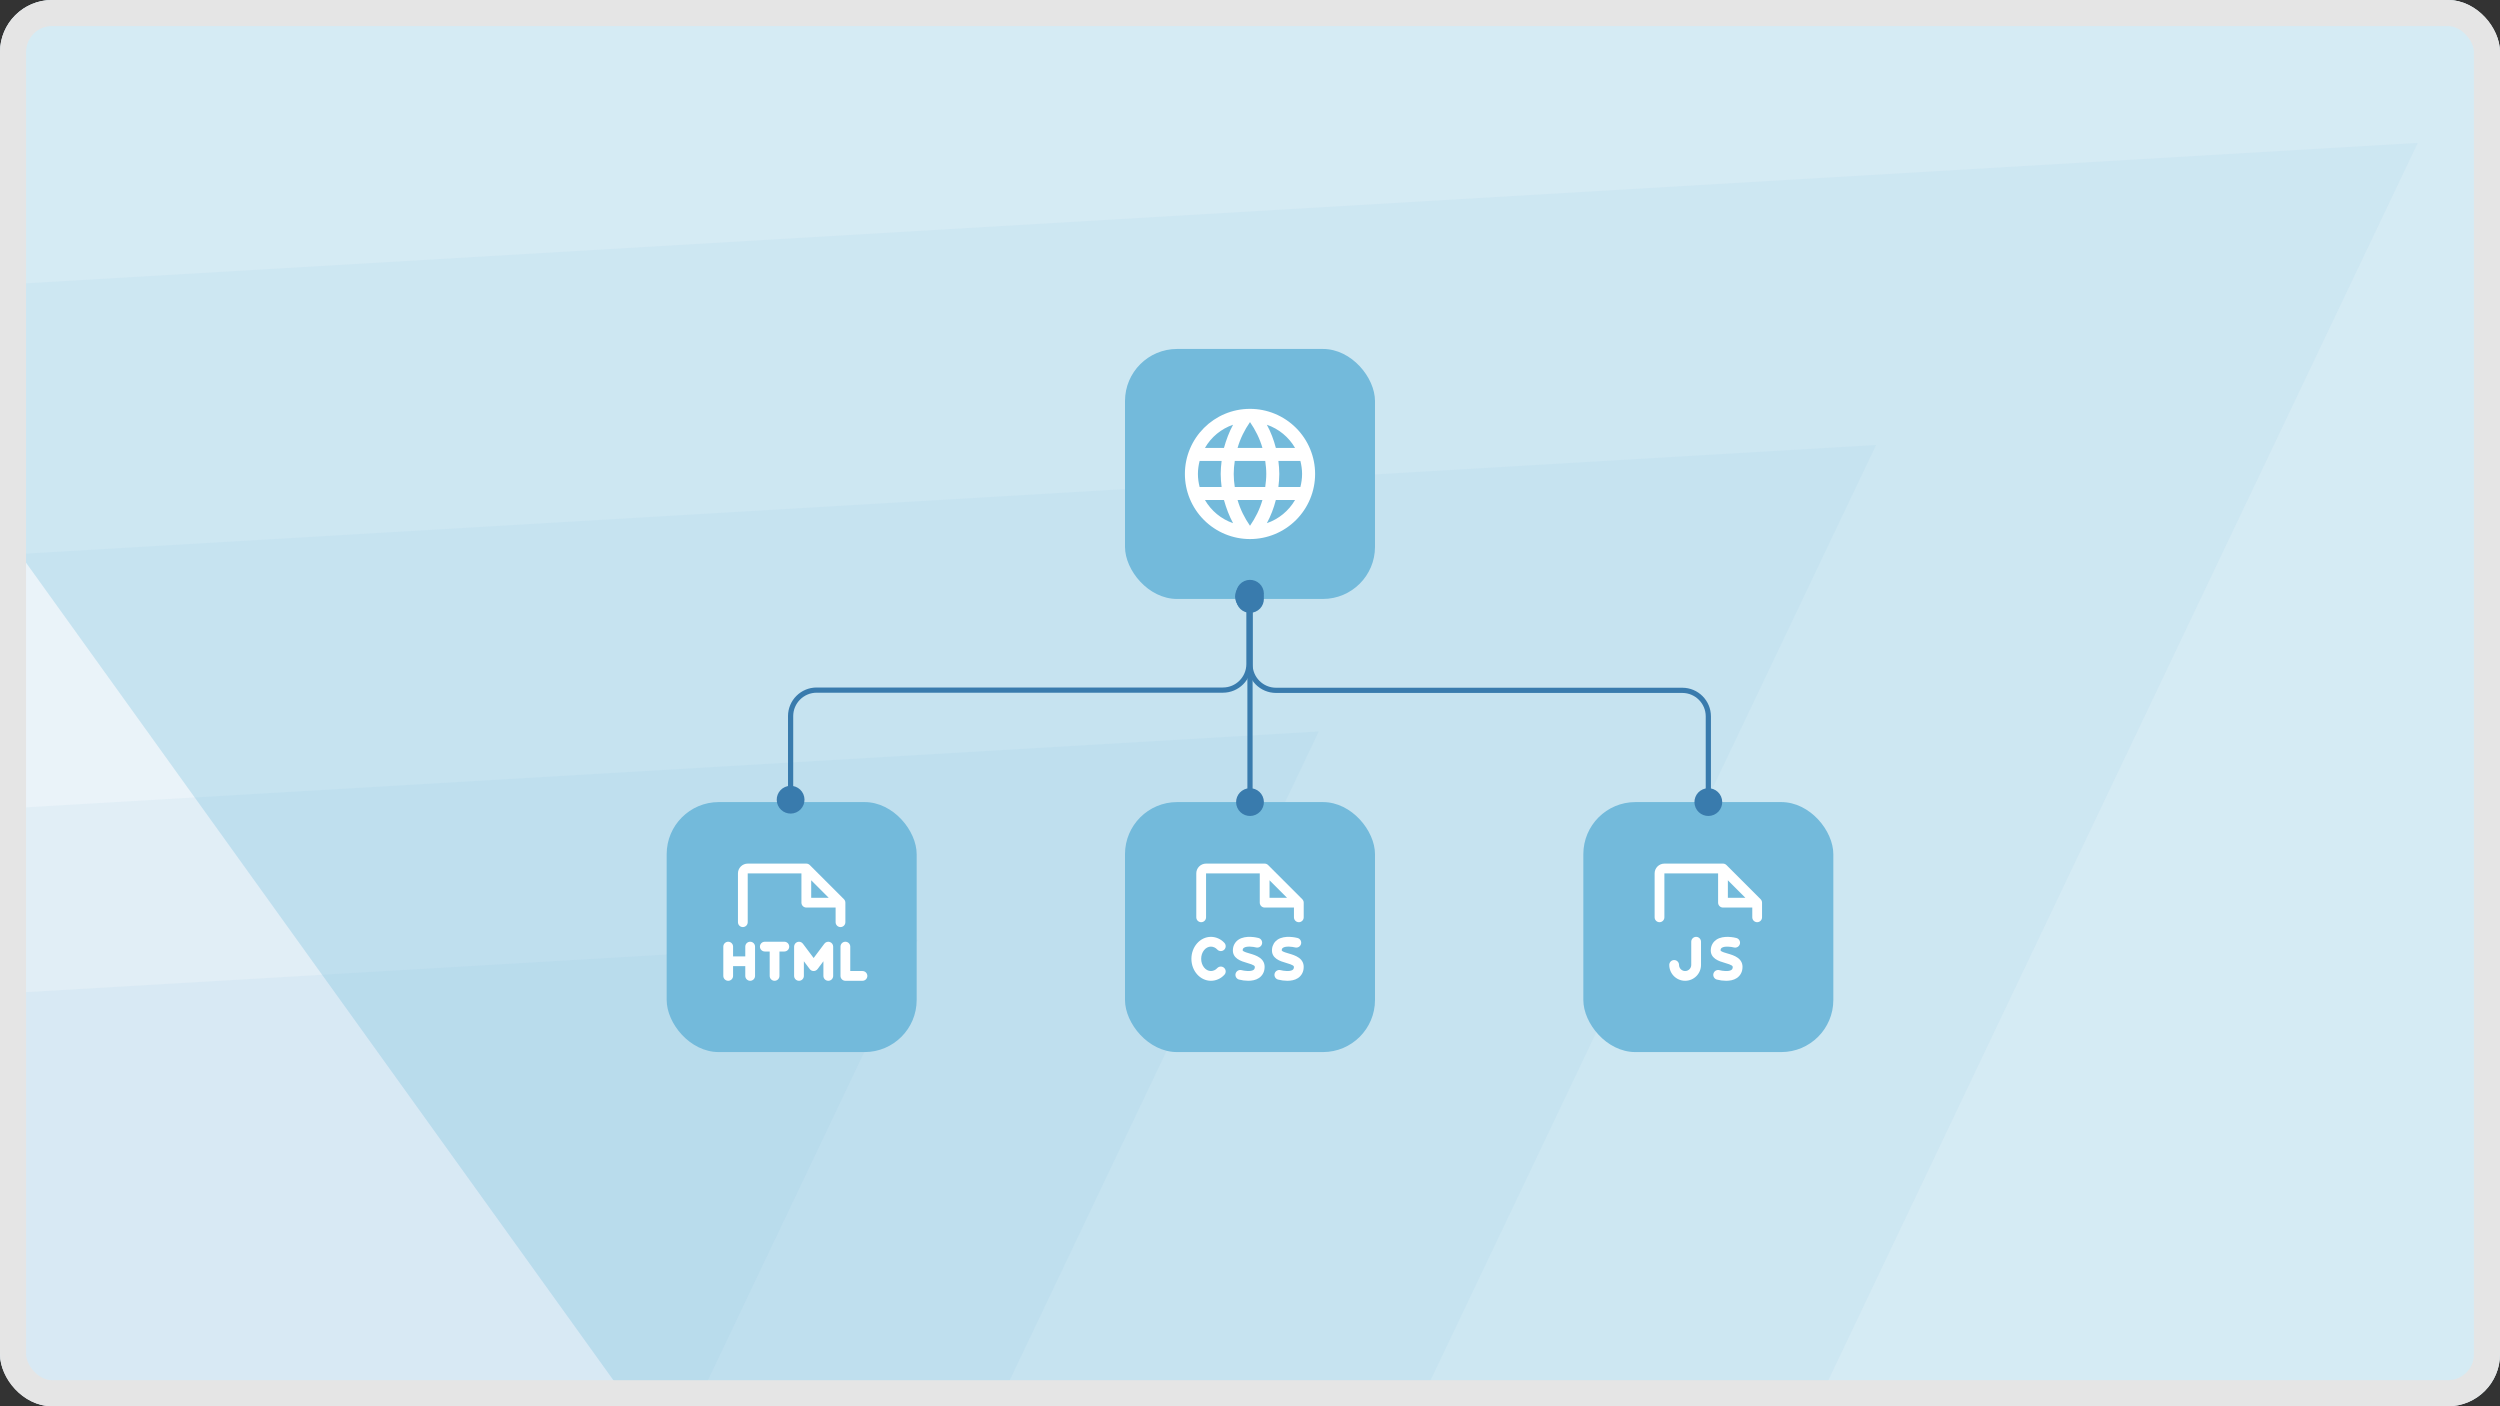 <svg width="480" height="270" viewBox="0 0 480 270" fill="none" xmlns="http://www.w3.org/2000/svg">
<rect x="0" y="0" width="480" height="270" fill="#333333" stroke="none"/>
<g clip-path="url(#clip0_222_10626)">
<rect width="480" height="270" rx="10" fill="white"/>
<path d="M-90.509 -24.903L643.45 -67.995L338.469 572.199L-90.509 -24.903Z" fill="#73BADB" fill-opacity="0.3"/>
<path d="M-183.44 65.458L464.216 27.434L195.096 592.349L-183.44 65.458Z" fill="#73BADB" fill-opacity="0.08"/>
<path d="M-287.44 123.458L360.216 85.434L91.096 650.349L-287.44 123.458Z" fill="#73BADB" fill-opacity="0.08"/>
<path d="M-394.44 178.458L253.216 140.434L-15.904 705.349L-394.44 178.458Z" fill="#73BADB" fill-opacity="0.08"/>
<path d="M-471.44 218.458L176.216 180.434L-92.904 745.349L-471.44 218.458Z" fill="#73BADB" fill-opacity="0.08"/>
<rect x="216" y="67" width="48" height="48" rx="10" fill="#73BADB"/>
<path d="M245.45 93.5C245.55 92.675 245.625 91.85 245.625 91C245.625 90.15 245.55 89.325 245.45 88.5H249.675C249.875 89.3 250 90.138 250 91C250 91.862 249.875 92.7 249.675 93.5M243.238 100.45C243.988 99.062 244.563 97.562 244.963 96H248.65C247.439 98.085 245.518 99.665 243.238 100.45ZM242.925 93.5H237.075C236.95 92.675 236.875 91.85 236.875 91C236.875 90.15 236.95 89.312 237.075 88.5H242.925C243.038 89.312 243.125 90.15 243.125 91C243.125 91.85 243.038 92.675 242.925 93.5ZM240 100.95C238.963 99.45 238.125 97.787 237.613 96H242.387C241.875 97.787 241.037 99.45 240 100.95ZM235 86H231.35C232.548 83.909 234.468 82.327 236.75 81.55C236 82.938 235.437 84.438 235 86ZM231.35 96H235C235.437 97.562 236 99.062 236.75 100.45C234.473 99.665 232.555 98.085 231.35 96ZM230.325 93.5C230.125 92.7 230 91.862 230 91C230 90.138 230.125 89.3 230.325 88.5H234.55C234.45 89.325 234.375 90.15 234.375 91C234.375 91.85 234.45 92.675 234.55 93.5M240 81.037C241.037 82.537 241.875 84.213 242.387 86H237.613C238.125 84.213 238.963 82.537 240 81.037ZM248.65 86H244.963C244.571 84.452 243.991 82.958 243.238 81.55C245.538 82.338 247.45 83.925 248.65 86ZM240 78.5C233.087 78.5 227.5 84.125 227.5 91C227.5 94.315 228.817 97.495 231.161 99.839C232.322 101 233.7 101.92 235.216 102.548C236.733 103.177 238.358 103.5 240 103.5C243.315 103.5 246.495 102.183 248.839 99.839C251.183 97.495 252.5 94.315 252.5 91C252.5 89.359 252.177 87.733 251.548 86.216C250.92 84.7 250 83.322 248.839 82.161C247.678 81 246.3 80.08 244.784 79.451C243.267 78.823 241.642 78.5 240 78.5Z" fill="white"/>
<rect x="128" y="154" width="48" height="48" rx="10" fill="#73BADB"/>
<path d="M162.312 177.062V173.312C162.313 173.189 162.288 173.067 162.241 172.954C162.194 172.84 162.125 172.736 162.038 172.649L155.476 166.087C155.389 166 155.285 165.931 155.171 165.884C155.058 165.837 154.936 165.812 154.812 165.813H143.562C143.065 165.813 142.588 166.01 142.237 166.362C141.885 166.713 141.688 167.19 141.688 167.688V177.062C141.688 177.311 141.786 177.55 141.962 177.725C142.138 177.901 142.376 178 142.625 178C142.874 178 143.112 177.901 143.288 177.725C143.464 177.55 143.562 177.311 143.562 177.062V167.688H153.875V173.312C153.875 173.561 153.974 173.8 154.15 173.975C154.325 174.151 154.564 174.25 154.812 174.25H160.438V177.062C160.438 177.311 160.536 177.55 160.712 177.725C160.888 177.901 161.126 178 161.375 178C161.624 178 161.862 177.901 162.038 177.725C162.214 177.55 162.312 177.311 162.312 177.062ZM155.75 169.013L159.112 172.375H155.75V169.013ZM144.969 181.75V187.375C144.969 187.624 144.87 187.862 144.694 188.038C144.518 188.214 144.28 188.312 144.031 188.312C143.783 188.312 143.544 188.214 143.368 188.038C143.193 187.862 143.094 187.624 143.094 187.375V185.5H140.75V187.375C140.75 187.624 140.651 187.862 140.475 188.038C140.3 188.214 140.061 188.312 139.812 188.312C139.564 188.312 139.325 188.214 139.15 188.038C138.974 187.862 138.875 187.624 138.875 187.375V181.75C138.875 181.501 138.974 181.263 139.15 181.087C139.325 180.911 139.564 180.812 139.812 180.812C140.061 180.812 140.3 180.911 140.475 181.087C140.651 181.263 140.75 181.501 140.75 181.75V183.625H143.094V181.75C143.094 181.501 143.193 181.263 143.368 181.087C143.544 180.911 143.783 180.812 144.031 180.812C144.28 180.812 144.518 180.911 144.694 181.087C144.87 181.263 144.969 181.501 144.969 181.75ZM151.531 181.75C151.531 181.999 151.432 182.237 151.257 182.413C151.081 182.589 150.842 182.688 150.594 182.688H149.656V187.375C149.656 187.624 149.557 187.862 149.382 188.038C149.206 188.214 148.967 188.312 148.719 188.312C148.47 188.312 148.232 188.214 148.056 188.038C147.88 187.862 147.781 187.624 147.781 187.375V182.688H146.844C146.595 182.688 146.357 182.589 146.181 182.413C146.005 182.237 145.906 181.999 145.906 181.75C145.906 181.501 146.005 181.263 146.181 181.087C146.357 180.911 146.595 180.812 146.844 180.812H150.594C150.842 180.812 151.081 180.911 151.257 181.087C151.432 181.263 151.531 181.501 151.531 181.75ZM159.969 181.75V187.375C159.969 187.624 159.87 187.862 159.694 188.038C159.518 188.214 159.28 188.312 159.031 188.312C158.783 188.312 158.544 188.214 158.368 188.038C158.193 187.862 158.094 187.624 158.094 187.375V184.562L156.969 186.063C156.881 186.179 156.768 186.273 156.638 186.339C156.508 186.404 156.364 186.438 156.219 186.438C156.073 186.438 155.93 186.404 155.799 186.339C155.669 186.273 155.556 186.179 155.469 186.063L154.344 184.562V187.375C154.344 187.624 154.245 187.862 154.069 188.038C153.893 188.214 153.655 188.312 153.406 188.312C153.158 188.312 152.919 188.214 152.743 188.038C152.568 187.862 152.469 187.624 152.469 187.375V181.75C152.469 181.553 152.531 181.361 152.646 181.202C152.761 181.042 152.923 180.923 153.11 180.861C153.296 180.798 153.498 180.796 153.686 180.855C153.874 180.914 154.038 181.03 154.156 181.187L156.219 183.938L158.281 181.187C158.399 181.03 158.564 180.914 158.752 180.855C158.94 180.796 159.141 180.798 159.328 180.861C159.514 180.923 159.677 181.042 159.792 181.202C159.907 181.361 159.969 181.553 159.969 181.75ZM166.531 187.375C166.531 187.624 166.432 187.862 166.257 188.038C166.081 188.214 165.842 188.312 165.594 188.312H162.312C162.064 188.312 161.825 188.214 161.65 188.038C161.474 187.862 161.375 187.624 161.375 187.375V181.75C161.375 181.501 161.474 181.263 161.65 181.087C161.825 180.911 162.064 180.812 162.312 180.812C162.561 180.812 162.8 180.911 162.975 181.087C163.151 181.263 163.25 181.501 163.25 181.75V186.438H165.594C165.842 186.438 166.081 186.536 166.257 186.712C166.432 186.888 166.531 187.126 166.531 187.375Z" fill="white"/>
<rect x="304" y="154" width="48" height="48" rx="10" fill="#73BADB"/>
<path d="M317.688 176.125V167.688C317.688 167.19 317.885 166.713 318.237 166.362C318.588 166.01 319.065 165.813 319.562 165.813H330.812C330.936 165.812 331.058 165.837 331.171 165.884C331.285 165.931 331.389 166 331.476 166.087L338.038 172.649C338.125 172.736 338.194 172.84 338.241 172.954C338.288 173.067 338.313 173.189 338.312 173.312V176.125C338.312 176.374 338.214 176.612 338.038 176.788C337.862 176.964 337.624 177.062 337.375 177.062C337.126 177.062 336.888 176.964 336.712 176.788C336.536 176.612 336.438 176.374 336.438 176.125V174.25H330.812C330.564 174.25 330.325 174.151 330.15 173.975C329.974 173.8 329.875 173.561 329.875 173.312V167.688H319.562V176.125C319.562 176.374 319.464 176.612 319.288 176.788C319.112 176.964 318.874 177.062 318.625 177.062C318.376 177.062 318.138 176.964 317.962 176.788C317.786 176.612 317.688 176.374 317.688 176.125ZM331.75 172.375H335.111L331.75 169.013V172.375Z" fill="white"/>
<path d="M334.54 186.005C334.504 186.364 334.388 186.71 334.202 187.018C334.016 187.327 333.763 187.59 333.463 187.79C332.855 188.195 332.102 188.312 331.414 188.312C330.813 188.309 330.215 188.23 329.634 188.078C329.394 188.011 329.191 187.852 329.069 187.635C328.947 187.418 328.916 187.162 328.983 186.923C329.05 186.683 329.21 186.48 329.426 186.358C329.643 186.236 329.899 186.205 330.139 186.272C330.652 186.413 331.896 186.589 332.43 186.23C332.533 186.161 332.644 186.052 332.68 185.77C332.72 185.457 332.597 185.289 331.183 184.88C330.087 184.564 328.253 184.033 328.488 182.172C328.524 181.82 328.637 181.481 328.82 181.178C329.002 180.876 329.249 180.617 329.542 180.42C330.93 179.482 333.141 180.032 333.389 180.096C333.63 180.16 333.836 180.316 333.961 180.531C334.086 180.746 334.121 181.001 334.058 181.242C333.995 181.483 333.839 181.688 333.624 181.814C333.409 181.939 333.153 181.974 332.913 181.911C332.386 181.773 331.128 181.611 330.589 181.976C330.518 182.024 330.46 182.088 330.419 182.163C330.378 182.237 330.356 182.321 330.354 182.406C330.34 182.512 330.338 182.534 330.484 182.629C330.755 182.804 331.24 182.943 331.709 183.079C332.862 183.411 334.803 183.977 334.54 186.005ZM326.594 180.812V185.266C326.594 186.074 326.273 186.849 325.701 187.42C325.13 187.991 324.355 188.312 323.547 188.312C322.739 188.312 321.964 187.991 321.392 187.42C320.821 186.849 320.5 186.074 320.5 185.266C320.5 185.017 320.599 184.779 320.775 184.603C320.95 184.427 321.189 184.328 321.438 184.328C321.686 184.328 321.925 184.427 322.1 184.603C322.276 184.779 322.375 185.017 322.375 185.266C322.375 185.576 322.498 185.874 322.718 186.094C322.938 186.314 323.236 186.438 323.547 186.438C323.858 186.438 324.156 186.314 324.376 186.094C324.595 185.874 324.719 185.576 324.719 185.266V180.812C324.719 180.564 324.818 180.325 324.993 180.15C325.169 179.974 325.408 179.875 325.656 179.875C325.905 179.875 326.143 179.974 326.319 180.15C326.495 180.325 326.594 180.564 326.594 180.812Z" fill="white"/>
<rect x="216" y="154" width="48" height="48" rx="10" fill="#73BADB"/>
<path d="M230.625 184.094C230.625 185.383 231.466 186.438 232.5 186.438C232.726 186.432 232.949 186.381 233.155 186.288C233.361 186.194 233.545 186.059 233.698 185.891C233.782 185.798 233.883 185.722 233.997 185.669C234.111 185.615 234.234 185.585 234.36 185.58C234.486 185.576 234.611 185.596 234.728 185.641C234.846 185.685 234.953 185.753 235.044 185.84C235.135 185.927 235.207 186.031 235.257 186.147C235.307 186.262 235.332 186.387 235.333 186.512C235.334 186.638 235.309 186.763 235.261 186.879C235.212 186.995 235.141 187.1 235.051 187.187C234.725 187.539 234.331 187.82 233.892 188.014C233.453 188.207 232.979 188.309 232.5 188.312C230.432 188.312 228.75 186.42 228.75 184.094C228.75 181.768 230.432 179.875 232.5 179.875C232.979 179.879 233.453 179.98 233.892 180.174C234.331 180.367 234.725 180.648 235.051 181C235.141 181.088 235.212 181.193 235.261 181.309C235.309 181.425 235.334 181.549 235.333 181.675C235.332 181.801 235.307 181.925 235.257 182.041C235.207 182.156 235.135 182.26 235.044 182.347C234.953 182.434 234.846 182.502 234.728 182.547C234.611 182.591 234.486 182.612 234.36 182.607C234.234 182.602 234.111 182.572 233.997 182.519C233.883 182.465 233.782 182.39 233.698 182.296C233.545 182.129 233.361 181.994 233.155 181.9C232.949 181.806 232.726 181.755 232.5 181.75C231.466 181.75 230.625 182.805 230.625 184.094ZM239.953 183.075C239.484 182.939 238.999 182.8 238.729 182.625C238.581 182.53 238.584 182.508 238.597 182.403C238.599 182.318 238.621 182.234 238.662 182.159C238.703 182.084 238.761 182.02 238.832 181.973C239.371 181.607 240.629 181.77 241.155 181.907C241.396 181.97 241.652 181.935 241.867 181.81C242.082 181.685 242.238 181.479 242.301 181.238C242.364 180.998 242.329 180.742 242.204 180.527C242.079 180.312 241.873 180.156 241.632 180.093C241.384 180.029 239.171 179.481 237.785 180.416C237.492 180.613 237.245 180.872 237.063 181.175C236.88 181.478 236.767 181.817 236.73 182.168C236.496 184.029 238.329 184.56 239.426 184.877C240.84 185.286 240.964 185.453 240.923 185.766C240.887 186.048 240.776 186.157 240.673 186.227C240.134 186.585 238.895 186.409 238.382 186.269C238.143 186.206 237.89 186.239 237.676 186.361C237.462 186.484 237.305 186.685 237.238 186.923C237.172 187.16 237.202 187.414 237.322 187.63C237.441 187.846 237.641 188.005 237.878 188.075C238.459 188.227 239.056 188.306 239.657 188.309C240.34 188.309 241.098 188.192 241.706 187.786C242.006 187.587 242.259 187.323 242.445 187.015C242.631 186.706 242.747 186.36 242.783 186.002C243.047 183.977 241.111 183.411 239.953 183.075ZM247.453 183.075C246.984 182.939 246.499 182.8 246.229 182.625C246.082 182.53 246.084 182.508 246.097 182.403C246.099 182.318 246.121 182.234 246.162 182.159C246.203 182.084 246.261 182.02 246.332 181.973C246.871 181.607 248.129 181.77 248.654 181.907C248.895 181.97 249.151 181.935 249.366 181.81C249.58 181.685 249.737 181.479 249.8 181.238C249.863 180.998 249.828 180.742 249.703 180.527C249.577 180.312 249.372 180.156 249.131 180.093C248.884 180.029 246.67 179.481 245.284 180.416C244.992 180.614 244.746 180.873 244.565 181.176C244.384 181.479 244.271 181.817 244.235 182.168C244.001 184.029 245.835 184.56 246.93 184.877C248.344 185.286 248.468 185.453 248.428 185.766C248.392 186.048 248.28 186.157 248.176 186.227C247.637 186.585 246.4 186.409 245.886 186.269C245.646 186.202 245.39 186.233 245.173 186.356C244.956 186.478 244.797 186.682 244.73 186.921C244.663 187.161 244.694 187.418 244.817 187.635C244.939 187.852 245.142 188.011 245.382 188.078C245.964 188.23 246.562 188.309 247.162 188.312C247.845 188.312 248.604 188.195 249.212 187.79C249.512 187.59 249.764 187.327 249.95 187.018C250.136 186.71 250.252 186.364 250.288 186.005C250.547 183.977 248.611 183.411 247.452 183.075H247.453ZM229.688 176.125V167.688C229.688 167.19 229.885 166.713 230.237 166.362C230.588 166.01 231.065 165.813 231.562 165.813H242.812C242.936 165.812 243.058 165.837 243.171 165.884C243.285 165.931 243.389 166 243.476 166.087L250.038 172.649C250.125 172.736 250.194 172.84 250.241 172.954C250.288 173.067 250.313 173.189 250.312 173.312V176.125C250.312 176.374 250.214 176.612 250.038 176.788C249.862 176.964 249.624 177.062 249.375 177.062C249.126 177.062 248.888 176.964 248.712 176.788C248.536 176.612 248.438 176.374 248.438 176.125V174.25H242.812C242.564 174.25 242.325 174.151 242.15 173.975C241.974 173.8 241.875 173.561 241.875 173.312V167.688H231.562V176.125C231.562 176.374 231.464 176.612 231.288 176.788C231.112 176.964 230.874 177.062 230.625 177.062C230.376 177.062 230.138 176.964 229.962 176.788C229.786 176.612 229.688 176.374 229.688 176.125ZM243.75 172.375H247.111L243.75 169.013V172.375Z" fill="white"/>
<path d="M149.36 154.624C149.956 155.97 151.532 156.578 152.878 155.981C154.225 155.384 154.832 153.809 154.236 152.463C153.639 151.116 152.064 150.508 150.717 151.105C149.371 151.702 148.763 153.277 149.36 154.624ZM237.36 115.624C237.956 116.97 239.532 117.578 240.878 116.981C242.225 116.384 242.832 114.809 242.236 113.463C241.639 112.116 240.064 111.508 238.717 112.105C237.371 112.702 236.763 114.277 237.36 115.624ZM151.797 137.5L151.297 137.5L151.797 137.5ZM239.798 127.5L240.298 127.5L239.798 127.5ZM234.798 132.5L234.798 132L234.798 132.5ZM240.298 127.5L240.298 114.543L239.298 114.543L239.298 127.5L240.298 127.5ZM152.298 153.543L152.297 137.5L151.297 137.5L151.298 153.543L152.298 153.543ZM156.797 133L234.798 133L234.798 132L156.797 132L156.797 133ZM152.297 137.5C152.297 135.015 154.312 133 156.797 133L156.797 132C153.76 132 151.297 134.463 151.297 137.5L152.297 137.5ZM239.298 127.5C239.298 129.985 237.283 132 234.798 132L234.798 133C237.835 133 240.298 130.538 240.298 127.5L239.298 127.5Z" fill="#397BAD"/>
<path d="M325.562 155.081C326.159 156.427 327.734 157.035 329.08 156.438C330.427 155.841 331.035 154.266 330.438 152.92C329.841 151.573 328.266 150.965 326.92 151.562C325.573 152.159 324.965 153.734 325.562 155.081ZM237.562 116.081C238.159 117.427 239.734 118.035 241.08 117.438C242.427 116.841 243.035 115.266 242.438 113.92C241.841 112.573 240.266 111.965 238.919 112.562C237.573 113.159 236.965 114.734 237.562 116.081ZM240.5 127.545L240.5 115L239.5 115L239.5 127.545L240.5 127.545ZM328.5 154L328.5 137.545L327.5 137.545L327.5 154L328.5 154ZM323 132.045L245 132.045L245 133.045L323 133.045L323 132.045ZM328.5 137.545C328.5 134.508 326.038 132.045 323 132.045L323 133.045C325.485 133.045 327.5 135.06 327.5 137.545L328.5 137.545ZM239.5 127.545C239.5 130.583 241.962 133.045 245 133.045L245 132.045C242.515 132.045 240.5 130.031 240.5 127.545L239.5 127.545Z" fill="#397BAD"/>
<path d="M237.562 155.08C238.159 156.427 239.734 157.035 241.08 156.438C242.427 155.841 243.035 154.266 242.438 152.92C241.841 151.573 240.266 150.965 238.919 151.562C237.573 152.159 236.965 153.734 237.562 155.08ZM237.562 115.08C238.159 116.427 239.734 117.035 241.08 116.438C242.427 115.841 243.035 114.266 242.438 112.92C241.841 111.573 240.266 110.965 238.919 111.562C237.573 112.159 236.965 113.734 237.562 115.08ZM240 133.5L239.5 133.5L239.5 133.5L240 133.5ZM240.5 133.5L240.5 114L239.5 114L239.5 133.5L240.5 133.5ZM240.5 154L240.5 133.5L239.5 133.5L239.5 154L240.5 154Z" fill="#397BAD"/>
</g>
<rect x="2.5" y="2.5" width="475" height="265" rx="7.5" stroke="#E5E5E5" stroke-width="5"/>
<defs>
<clipPath id="clip0_222_10626">
<rect width="480" height="270" rx="10" fill="white"/>
</clipPath>
</defs>
</svg>
